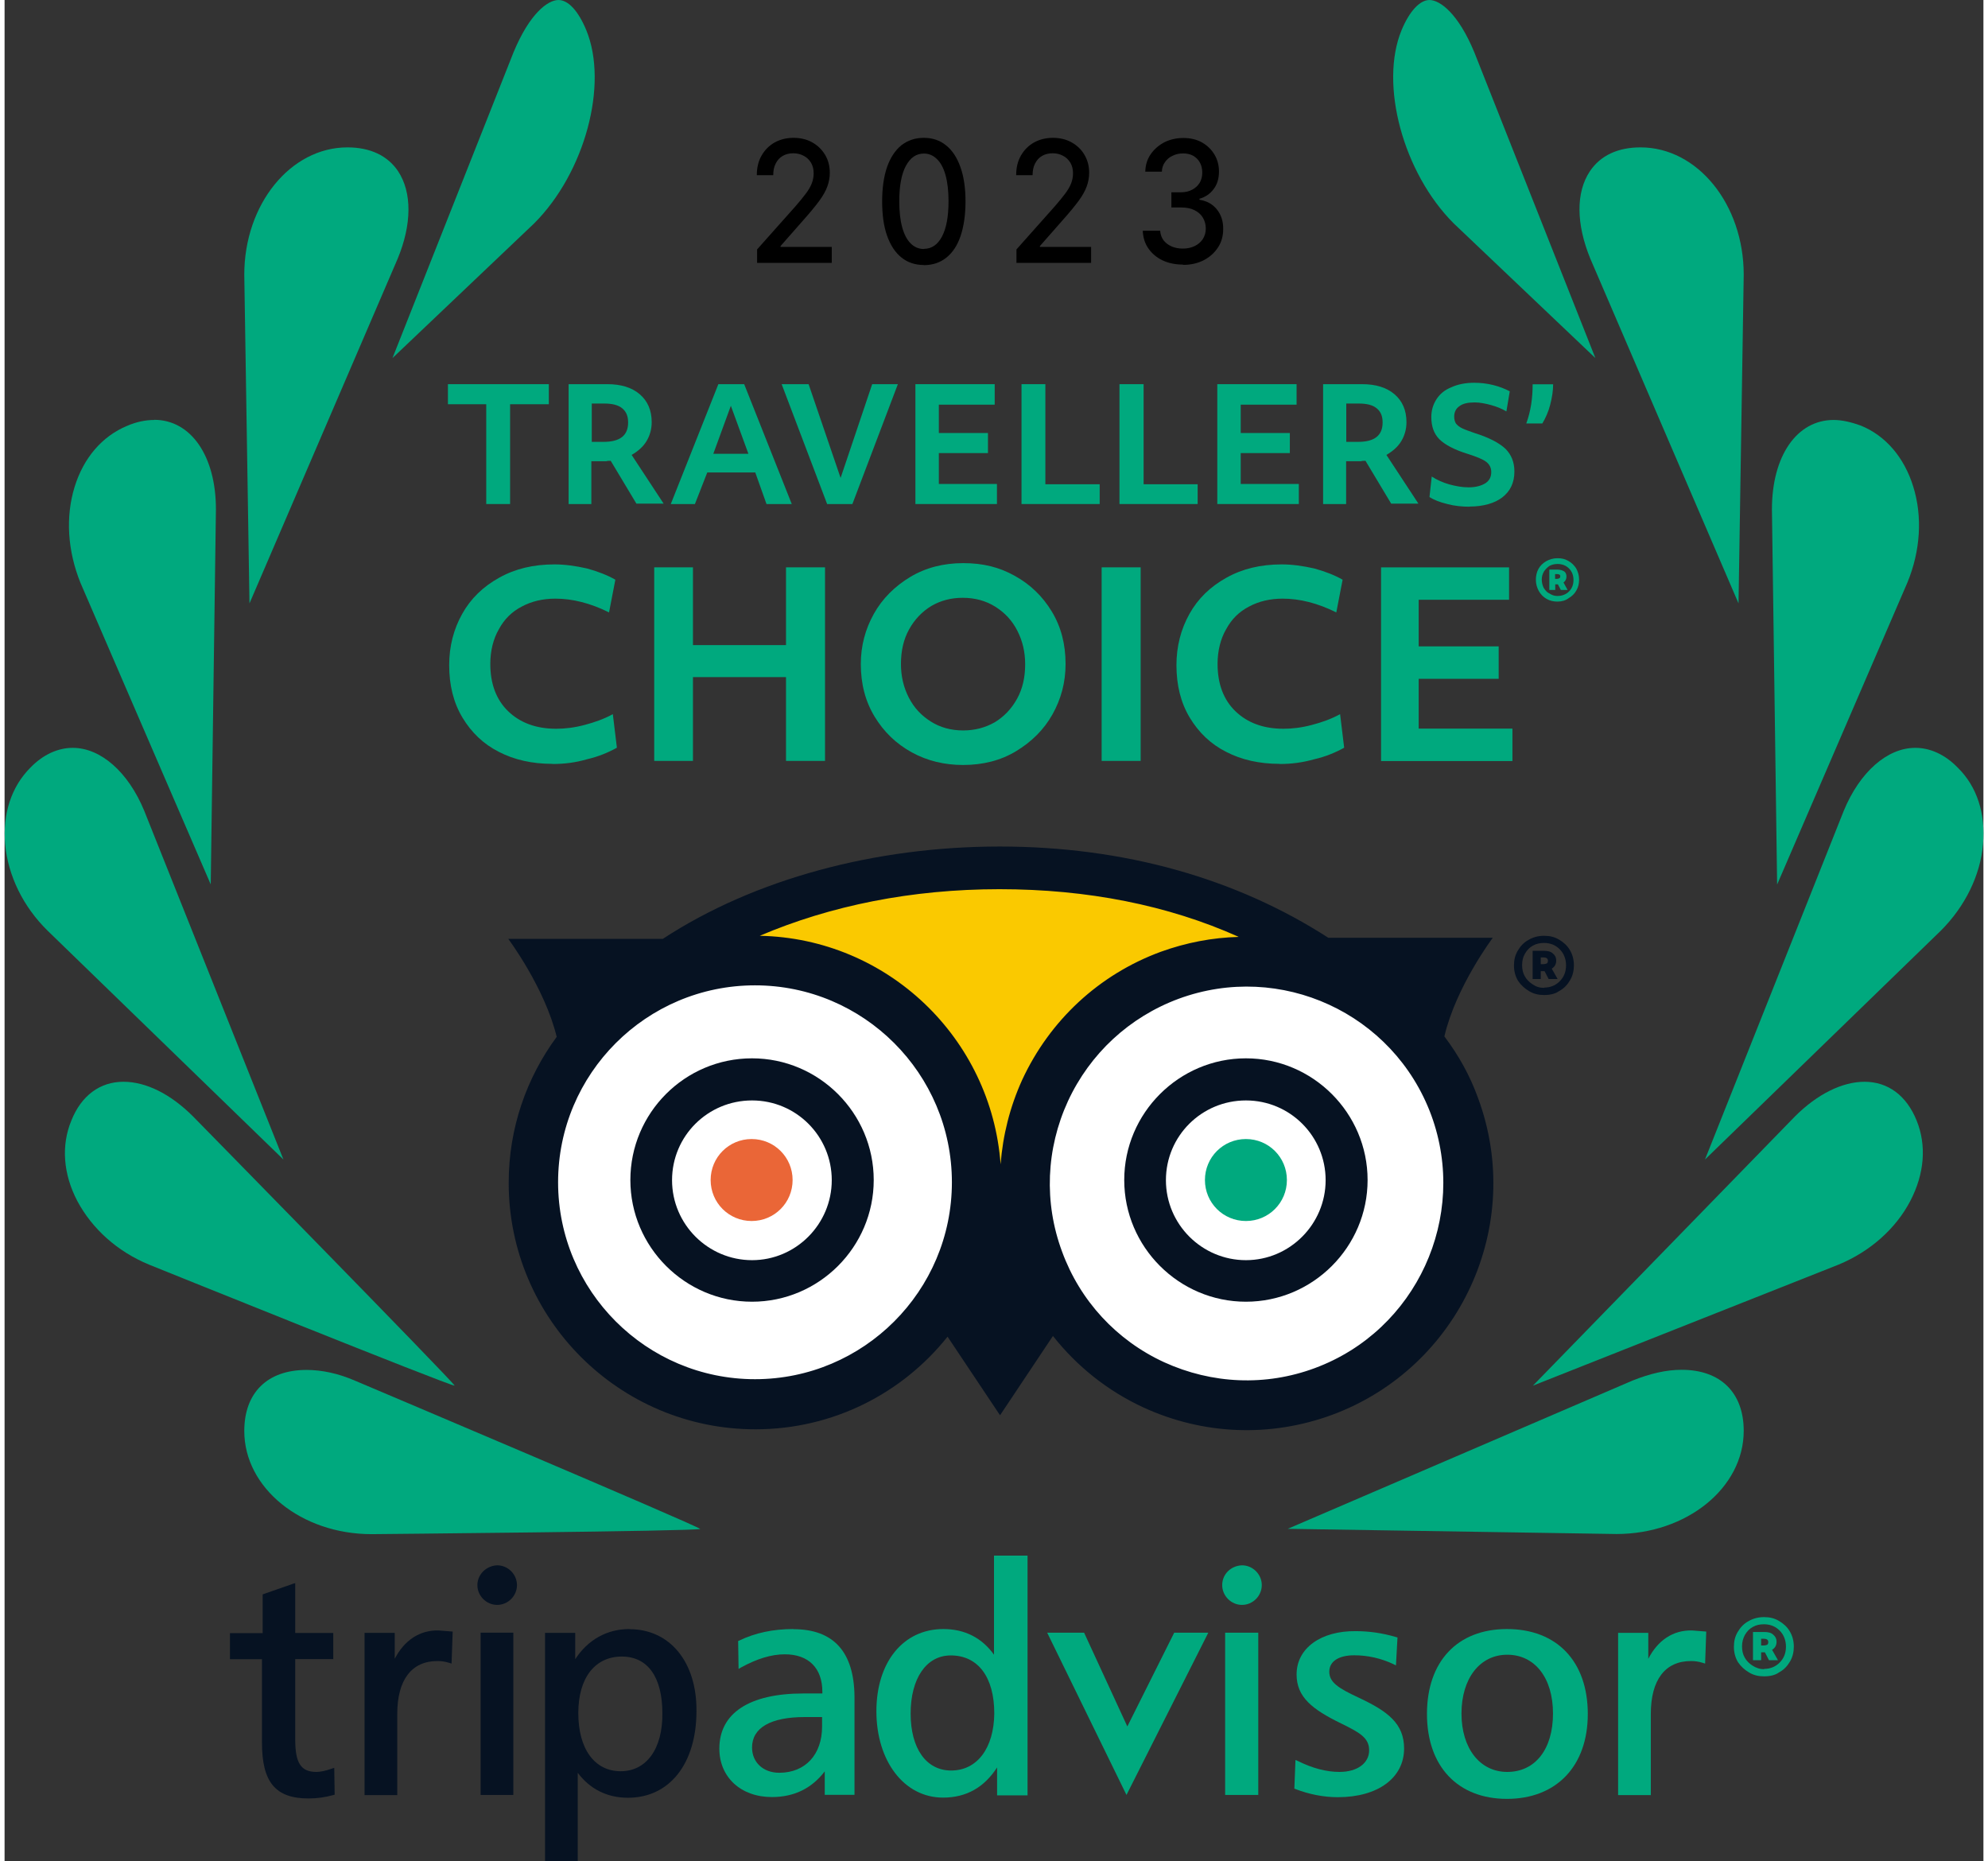 <?xml version="1.0" encoding="UTF-8"?>
<svg id="Layer_2" data-name="Layer 2" xmlns="http://www.w3.org/2000/svg"  width="141" height="132" viewBox="0 0 141 132.61">
  <rect x="0" y="0" width="141" height="132.61" fill="#333333" stroke="none"/>
  <defs>
    <style>
      .cls-1 {
        fill: #061222;
      }

      .cls-1, .cls-2, .cls-3, .cls-4, .cls-5, .cls-6 {
        stroke-width: 0px;
      }

      .cls-2 {
        fill: #fac900;
      }

      .cls-3 {
        fill: #000;
      }

      .cls-4 {
        fill: #ea6637;
      }

      .cls-5 {
        fill: #00a97e;
      }

      .cls-6 {
        fill: #fff;
      }
    </style>
  </defs>
  <g id="Layer_1-2" data-name="Layer 1">
    <g>
      <path class="cls-5" d="M10.67,29.92c-.61,0-1.27.13-1.94.42-1.78.74-3.1,2.28-3.74,4.35-.66,2.15-.5,4.56.42,6.84l9.28,21.48.37-26.73c0-3.79-1.78-6.37-4.4-6.37Z"/>
      <g>
        <path class="cls-5" d="M21.51,97.6c-2.78,0-4.43,1.62-4.43,4.35,0,4.06,4.06,7.35,9.07,7.35,0,0,23.02-.21,23.42-.37-.32-.29-24.59-10.56-24.59-10.56-1.22-.53-2.39-.77-3.47-.77Z"/>
        <path class="cls-5" d="M24.43,10.5c-4.06,0-7.35,4.06-7.35,9.07l.37,23.42,10.56-24.56c1.01-2.44,1.03-4.72.03-6.23-.74-1.11-1.99-1.7-3.61-1.7Z"/>
        <path class="cls-5" d="M136.14,53.28c-1.99,0-3.95,1.72-5.09,4.48l-9.89,24.85,16.81-16.31c1.72-1.72,2.81-3.93,3-6.15.19-2.17-.42-4.11-1.8-5.46-.9-.93-1.96-1.41-3.02-1.41Z"/>
        <path class="cls-5" d="M4.86,53.28c-1.06,0-2.12.48-3.02,1.41-1.35,1.35-1.99,3.29-1.8,5.46.21,2.23,1.27,4.43,3.02,6.15l16.81,16.31-9.92-24.85c-1.14-2.76-3.1-4.48-5.09-4.48Z"/>
        <path class="cls-5" d="M91.43,108.92l23.42.37c5.01,0,9.07-3.29,9.07-7.35,0-2.71-1.64-4.35-4.43-4.35-1.09,0-2.25.27-3.5.77l-24.56,10.56Z"/>
        <path class="cls-5" d="M116.57,10.5c-1.62,0-2.86.58-3.61,1.7-1.01,1.51-.98,3.77.03,6.23l10.56,24.56.37-23.42c0-5.01-3.29-9.07-7.35-9.07Z"/>
        <path class="cls-5" d="M8.47,77.07c-1.67,0-3,.98-3.71,2.76-.74,1.78-.58,3.82.42,5.73,1.06,1.99,2.86,3.61,5.12,4.54,0,0,21.35,8.62,21.77,8.62-.19-.37-18.64-19.18-18.64-19.18-1.59-1.59-3.34-2.47-4.96-2.47Z"/>
        <path class="cls-5" d="M132.53,77.07c-1.59,0-3.37.88-4.96,2.47l-18.67,19.18,21.77-8.62c2.25-.93,4.08-2.55,5.12-4.54,1.01-1.94,1.17-3.95.45-5.73-.72-1.78-2.04-2.76-3.71-2.76Z"/>
        <path class="cls-5" d="M101.53,0c-.69,0-1.43.8-1.99,2.15-1.59,3.85.11,10.16,3.71,13.76l10.1,9.6-8.62-21.77c-1.14-2.76-2.44-3.74-3.21-3.74Z"/>
        <path class="cls-5" d="M39.47,0c-.77,0-2.07.98-3.21,3.74l-8.62,21.77,10.1-9.6c3.61-3.61,5.3-9.89,3.71-13.76-.56-1.35-1.27-2.15-1.99-2.15Z"/>
        <path class="cls-5" d="M130.33,29.92c-2.63,0-4.4,2.57-4.4,6.37l.37,26.73,9.28-21.51c.93-2.25,1.09-4.69.42-6.84-.64-2.07-1.96-3.63-3.74-4.35-.66-.24-1.33-.4-1.94-.4Z"/>
        <path class="cls-5" d="M86.76,112.93c0,.77.64,1.41,1.41,1.41s1.41-.64,1.41-1.41-.64-1.41-1.41-1.41c-.8.03-1.41.64-1.41,1.41Z"/>
        <path class="cls-1" d="M20.51,112.85l-2.12.74v2.76h-2.33v1.86h2.28v5.94c0,2.81.95,3.98,3.32,3.98.61,0,1.17-.08,1.75-.24l.11-.03-.03-1.91-.16.05c-.45.16-.82.24-1.11.24-1.11,0-1.51-.64-1.51-2.31v-5.73h2.71v-1.86h-2.71v-3.55l-.19.05Z"/>
        <path class="cls-1" d="M27.8,118.21v-1.88h-2.15v11.56h2.33v-5.78c0-2.44,1.03-3.77,2.86-3.77.27,0,.53.03.85.13l.16.05.08-2.28-1.01-.08c-1.33-.03-2.44.69-3.13,2.04Z"/>
        <path class="cls-1" d="M44.53,116.06c-1.62,0-2.97.77-3.87,2.15v-1.88h-2.15v16.28h2.33v-6.31c.85,1.14,2.07,1.78,3.58,1.78,2.97,0,4.88-2.44,4.88-6.18.03-3.47-1.88-5.83-4.77-5.83ZM43.9,126.19c-1.86,0-3.02-1.59-3.02-4.14s1.22-4.03,3.1-4.03,2.89,1.51,2.89,4.03c.03,2.55-1.14,4.14-2.97,4.14Z"/>
        <path class="cls-1" d="M36.15,116.32h-2.23v11.56h2.33v-11.56h-.11Z"/>
        <path class="cls-5" d="M56.2,116.06c-1.43,0-2.71.27-3.85.82l-.08.03.03,1.99.19-.11c1.11-.61,2.15-.93,3.1-.93,1.7,0,2.68.98,2.68,2.68v.11h-1.35c-3.87,0-5.99,1.41-5.99,3.93,0,2.04,1.54,3.45,3.74,3.45,1.62,0,2.86-.64,3.77-1.83v1.67h2.12v-7c-.03-3.18-1.49-4.8-4.35-4.8ZM58.25,123.01c0,1.99-1.19,3.29-3.05,3.29-1.14,0-1.94-.74-1.94-1.8,0-1.41,1.33-2.17,3.77-2.17h1.22v.69Z"/>
        <path class="cls-5" d="M70.5,110.81v7.08c-.85-1.19-2.07-1.83-3.61-1.83-2.86,0-4.77,2.36-4.77,5.86s1.94,6.15,4.75,6.15c1.67,0,2.94-.74,3.85-2.15v1.99h2.17v-17.08h-2.39v-.03ZM67.45,126.14c-1.78,0-2.89-1.57-2.89-4.06s1.11-4.14,2.86-4.14c1.94,0,3.1,1.54,3.1,4.14-.03,2.47-1.22,4.06-3.08,4.06Z"/>
        <path class="cls-5" d="M83.34,116.32l-3.34,6.68-3.08-6.68h-2.63l5.65,11.56,5.83-11.56h-2.44Z"/>
        <path class="cls-5" d="M89.2,116.32h-2.23v11.56h2.36v-11.56h-.13Z"/>
        <path class="cls-5" d="M92.06,119.29c0,1.62,1.11,2.49,3.18,3.5,1.3.64,1.99,1.01,1.99,1.91s-.82,1.54-2.12,1.54c-.93,0-1.94-.27-2.94-.77l-.19-.08-.08,2.04.08.03c.96.37,1.99.58,3.02.58,2.86,0,4.72-1.38,4.72-3.47,0-1.78-1.17-2.65-3.21-3.61-1.49-.69-2.12-1.11-2.12-1.86s.69-1.17,1.78-1.17c.95,0,1.91.21,2.81.64l.16.08.11-1.99-.11-.03c-.98-.29-1.94-.42-2.86-.42-2.49-.03-4.22,1.22-4.22,3.08Z"/>
        <path class="cls-5" d="M107.05,116.06c-3.53,0-5.7,2.31-5.7,6.05s2.2,6.05,5.7,6.05,5.76-2.31,5.76-6.05-2.2-6.05-5.76-6.05ZM107.07,126.24c-1.94,0-3.26-1.67-3.26-4.16s1.3-4.19,3.26-4.19,3.26,1.64,3.26,4.19-1.27,4.16-3.26,4.16Z"/>
        <path class="cls-5" d="M117.12,118.21v-1.88h-2.15v11.56h2.33v-5.78c0-2.44,1.03-3.77,2.86-3.77.27,0,.53.03.85.13l.16.05.08-2.28-1.01-.08c-1.35-.03-2.44.69-3.13,2.04Z"/>
        <path class="cls-1" d="M33.69,112.93c0,.77.64,1.41,1.41,1.41s1.41-.64,1.41-1.41-.64-1.41-1.41-1.41c-.77.03-1.41.64-1.41,1.41Z"/>
        <path class="cls-2" d="M48.88,68.51c6.58-.85,25.25-1.43,20.13,25.54l5.81-.48c-2.55-16.63,2.79-25.12,19.41-25.94-27.58-15.25-43.28.61-45.35.88Z"/>
        <path class="cls-6" d="M74.05,89.78c3.02,8.17,12.12,12.36,20.29,9.34,8.2-3.02,12.39-12.12,9.34-20.29-3.02-8.2-12.12-12.36-20.29-9.34-8.19,3.02-12.36,12.09-9.34,20.29Z"/>
        <path class="cls-6" d="M69.65,84.23c0,8.73-7.08,15.78-15.81,15.78s-15.81-7.08-15.81-15.78,7.05-15.81,15.81-15.81,15.81,7.08,15.81,15.81Z"/>
        <path class="cls-4" d="M56.15,84.07c0,1.62-1.3,2.92-2.92,2.92s-2.92-1.3-2.92-2.92,1.3-2.92,2.92-2.92,2.92,1.3,2.92,2.92Z"/>
        <path class="cls-5" d="M91.37,84.07c0,1.62-1.3,2.92-2.92,2.92s-2.92-1.3-2.92-2.92,1.3-2.92,2.92-2.92,2.92,1.3,2.92,2.92Z"/>
        <path class="cls-1" d="M102.59,73.84c.82-3.53,3.45-7.03,3.45-7.03h-11.72c-6.58-4.24-14.56-6.5-23.42-6.5s-17.48,2.31-24,6.58h-11.01s2.6,3.47,3.45,6.98c-2.15,2.92-3.42,6.5-3.42,10.4,0,9.68,7.88,17.56,17.58,17.56,5.54,0,10.48-2.57,13.69-6.6l3.74,5.6,3.77-5.65c1.7,2.15,3.87,3.9,6.44,5.09,4.27,1.96,9.04,2.15,13.45.53,9.1-3.37,13.76-13.5,10.4-22.57-.58-1.62-1.41-3.08-2.39-4.38ZM87.92,66.75c-1.86.05-3.71.4-5.54,1.06-4.4,1.62-7.9,4.88-9.87,9.12-.88,1.94-1.38,3.95-1.54,6.02-.66-8.99-8.06-16.1-17.16-16.28,5.04-2.15,10.82-3.32,17.08-3.32s12.01,1.14,17.03,3.39ZM53.47,98.26c-7.74,0-14.03-6.29-14.03-14.03s6.29-14.03,14.03-14.03,14.03,6.29,14.03,14.03-6.29,14.03-14.03,14.03ZM93.36,97.47c-3.5,1.3-7.32,1.14-10.74-.42-3.39-1.56-5.99-4.38-7.27-7.88-1.3-3.5-1.14-7.32.42-10.72,1.57-3.39,4.38-5.99,7.88-7.29,7.27-2.68,15.33,1.03,18.01,8.3,2.65,7.24-1.06,15.33-8.3,18.01Z"/>
        <path class="cls-1" d="M53.26,75.4c-4.8,0-8.67,3.9-8.67,8.67s3.9,8.67,8.67,8.67,8.67-3.9,8.67-8.67-3.9-8.67-8.67-8.67ZM53.26,89.78c-3.13,0-5.7-2.55-5.7-5.7s2.55-5.68,5.7-5.68,5.68,2.55,5.68,5.68-2.55,5.7-5.68,5.7Z"/>
        <path class="cls-1" d="M88.45,75.4c-4.77,0-8.67,3.9-8.67,8.67s3.9,8.67,8.67,8.67,8.67-3.9,8.67-8.67-3.9-8.67-8.67-8.67ZM88.45,89.78c-3.13,0-5.7-2.55-5.7-5.7s2.55-5.68,5.7-5.68,5.68,2.55,5.68,5.68-2.55,5.7-5.68,5.7Z"/>
        <path class="cls-5" d="M34.32,28.8h-2.73v-1.43h7.19v1.43h-2.76v7.11h-1.7v-7.11Z"/>
        <path class="cls-5" d="M40.19,27.37h2.76c.98,0,1.75.24,2.31.72.56.48.85,1.14.85,1.99,0,.5-.13.95-.37,1.35-.24.4-.61.72-1.06.98l2.28,3.47h-1.94l-1.83-3.05c-.13,0-.24,0-.32.03h-1.06v3.05h-1.62v-8.54ZM41.83,31.48h.85c1.17,0,1.75-.45,1.75-1.38,0-.45-.13-.77-.42-1.01-.29-.24-.72-.34-1.27-.34h-.9v2.73h0Z"/>
        <path class="cls-5" d="M50.87,27.37h1.83l3.39,8.54h-1.8l-.8-2.25h-3.42l-.88,2.25h-1.72l3.39-8.54ZM53,32.33l-1.25-3.42-1.25,3.42h2.49Z"/>
        <path class="cls-5" d="M55.38,27.37h1.91l2.28,6.68,2.25-6.68h1.83l-3.24,8.54h-1.8l-3.24-8.54Z"/>
        <path class="cls-5" d="M64.9,27.37h5.65v1.46h-3.98v2.02h3.5v1.43h-3.5v2.2h4.14v1.43h-5.81v-8.54Z"/>
        <path class="cls-5" d="M72.46,27.37h1.7v7.13h3.87v1.41h-5.57v-8.54Z"/>
        <path class="cls-5" d="M79.44,27.37h1.72v7.13h3.85v1.41h-5.57v-8.54Z"/>
        <path class="cls-5" d="M86.41,27.37h5.65v1.46h-3.98v2.02h3.5v1.43h-3.5v2.2h4.14v1.43h-5.81v-8.54Z"/>
        <path class="cls-5" d="M93.97,27.37h2.76c.98,0,1.75.24,2.31.72.56.48.85,1.14.85,1.99,0,.5-.13.95-.37,1.35-.24.4-.61.72-1.06.98l2.28,3.47h-1.94l-1.83-3.05c-.13,0-.24,0-.32.03h-1.06v3.05h-1.64v-8.54h.03ZM95.59,31.48h.85c1.17,0,1.75-.45,1.75-1.38,0-.45-.13-.77-.42-1.01-.29-.24-.72-.34-1.27-.34h-.9v2.73Z"/>
        <path class="cls-5" d="M104.39,36.1c-.53,0-1.06-.05-1.59-.19-.53-.13-.95-.29-1.27-.5l.16-1.46c.37.24.77.42,1.25.56.48.13.93.21,1.38.21.5,0,.9-.11,1.19-.29.29-.19.42-.45.42-.8,0-.29-.11-.53-.35-.72-.24-.19-.69-.37-1.35-.58-.93-.29-1.59-.64-1.99-1.03-.4-.4-.58-.93-.58-1.59,0-.48.13-.9.37-1.27.24-.37.58-.66,1.06-.85.45-.21,1.01-.32,1.62-.32.45,0,.9.05,1.35.16.45.11.85.27,1.19.45l-.24,1.43c-.32-.19-.69-.34-1.09-.45-.4-.11-.8-.19-1.17-.19-.48,0-.85.08-1.09.27-.24.16-.37.42-.37.74,0,.21.05.37.13.5.11.13.24.24.45.34s.53.21.9.34c1.01.32,1.72.69,2.17,1.11.42.42.64.95.64,1.62,0,.8-.29,1.41-.88,1.86-.53.4-1.33.64-2.33.64Z"/>
        <path class="cls-5" d="M108.43,30.16c.32-.88.45-1.8.45-2.78h1.46c0,.48-.08.95-.21,1.46-.13.5-.32.93-.56,1.33h-1.14Z"/>
        <path class="cls-5" d="M39.02,54.42c-1.43,0-2.71-.29-3.79-.85-1.11-.56-1.96-1.38-2.6-2.44-.64-1.06-.95-2.31-.95-3.74,0-1.35.32-2.57.93-3.66.61-1.09,1.49-1.94,2.63-2.57,1.14-.64,2.44-.95,3.95-.95.74,0,1.51.11,2.31.29.77.21,1.46.48,2.02.8l-.45,2.33c-1.33-.66-2.6-.98-3.82-.98-.9,0-1.7.19-2.39.56-.72.37-1.25.9-1.64,1.62-.4.69-.61,1.54-.61,2.47,0,1.41.42,2.55,1.27,3.37.85.82,1.99,1.25,3.42,1.25.64,0,1.3-.08,2.02-.27.72-.19,1.38-.42,2.02-.77l.29,2.39c-.61.34-1.33.64-2.12.82-.82.24-1.62.34-2.47.34Z"/>
        <path class="cls-5" d="M46.29,40.42h2.76v5.54h6.63v-5.54h2.78v13.79h-2.78v-5.97h-6.63v5.97h-2.76v-13.79Z"/>
        <path class="cls-5" d="M68.3,54.5c-1.33,0-2.55-.29-3.66-.9-1.11-.61-1.99-1.46-2.65-2.55-.66-1.09-.98-2.33-.98-3.74,0-1.3.32-2.49.93-3.58.61-1.09,1.49-1.96,2.6-2.63,1.11-.66,2.36-.98,3.77-.98s2.57.29,3.66.9c1.11.61,1.99,1.46,2.65,2.55.66,1.09.98,2.33.98,3.74,0,1.3-.32,2.49-.93,3.58-.61,1.09-1.49,1.96-2.6,2.63-1.09.66-2.36.98-3.77.98ZM68.3,52.04c.82,0,1.56-.19,2.25-.58.66-.4,1.19-.95,1.59-1.67.4-.72.58-1.54.58-2.47,0-.88-.19-1.67-.56-2.39-.37-.72-.88-1.27-1.56-1.7s-1.46-.64-2.33-.64c-.82,0-1.56.19-2.23.58-.66.4-1.19.95-1.59,1.67-.4.72-.58,1.54-.58,2.47,0,.88.19,1.67.56,2.39.37.72.88,1.27,1.56,1.7.66.42,1.43.64,2.31.64Z"/>
        <path class="cls-5" d="M80.95,40.42h-2.78v13.79h2.78v-13.79Z"/>
        <path class="cls-5" d="M90.84,54.42c-1.43,0-2.71-.29-3.79-.85-1.11-.56-1.96-1.38-2.6-2.44-.64-1.06-.95-2.31-.95-3.74,0-1.35.32-2.57.93-3.66.61-1.09,1.49-1.94,2.63-2.57,1.14-.64,2.44-.95,3.95-.95.74,0,1.51.11,2.31.29.77.21,1.46.48,2.02.8l-.45,2.33c-1.33-.66-2.6-.98-3.82-.98-.9,0-1.7.19-2.39.56-.72.37-1.25.9-1.64,1.62-.4.69-.61,1.54-.61,2.47,0,1.41.42,2.55,1.27,3.37.85.82,1.99,1.25,3.42,1.25.64,0,1.3-.08,2.02-.27.72-.19,1.38-.42,2.02-.77l.29,2.39c-.61.34-1.33.64-2.12.82-.85.24-1.64.34-2.47.34Z"/>
        <path class="cls-5" d="M98.08,40.42h9.12v2.31h-6.44v3.32h5.7v2.31h-5.7v3.55h6.68v2.31h-9.36v-13.79Z"/>
        <path class="cls-5" d="M110.65,42.86c-.27,0-.53-.05-.77-.19-.24-.13-.42-.32-.56-.56-.13-.24-.21-.5-.21-.8,0-.27.05-.53.18-.77.13-.24.32-.42.56-.56.24-.13.5-.21.8-.21s.53.05.77.19c.24.13.42.32.56.53.13.24.21.5.21.8,0,.27-.05.53-.19.77-.13.24-.32.42-.56.56-.21.16-.48.24-.8.24ZM110.65,42.46c.32,0,.61-.11.82-.32.21-.21.32-.48.32-.82s-.11-.61-.32-.82c-.21-.21-.48-.32-.82-.32-.21,0-.4.05-.56.13-.16.11-.29.24-.4.4-.11.19-.16.37-.16.58s.05.4.13.58c.11.16.21.32.4.4.19.13.37.19.58.19ZM110.07,40.58h.58c.19,0,.34.05.48.13.11.08.16.21.16.37,0,.19-.08.32-.21.42l.29.53h-.48l-.21-.4h-.19v.4h-.42v-1.46ZM110.49,41.24h.13c.08,0,.13-.03.18-.05.03-.03.05-.08.05-.13,0-.11-.08-.16-.24-.16h-.13v.34Z"/>
        <path class="cls-1" d="M109.7,70.89c-.4,0-.74-.08-1.06-.27-.32-.19-.58-.42-.8-.74-.19-.32-.29-.69-.29-1.09s.08-.74.27-1.06c.19-.32.42-.58.77-.77.32-.19.69-.29,1.11-.29.4,0,.74.08,1.06.27.32.19.58.42.77.74.19.32.29.69.29,1.09,0,.37-.08.74-.27,1.06-.19.32-.42.58-.77.77-.29.21-.66.29-1.09.29ZM109.7,70.36c.45,0,.82-.16,1.11-.45.29-.29.45-.66.45-1.14,0-.45-.16-.85-.45-1.14-.29-.29-.66-.45-1.11-.45-.29,0-.56.05-.8.19-.24.13-.42.32-.56.56s-.21.5-.21.82c0,.29.05.56.19.8.13.24.32.42.53.56.27.19.53.27.85.27ZM108.88,67.74h.8c.27,0,.5.05.64.19.16.13.24.29.24.5,0,.27-.11.45-.32.58l.42.74h-.64l-.29-.56h-.27v.56h-.58v-2.02ZM109.46,68.69h.19c.11,0,.19-.03.24-.05.05-.03.08-.11.08-.19,0-.16-.11-.24-.32-.24h-.19v.48Z"/>
        <path class="cls-5" d="M125.37,119.43c-.4,0-.74-.08-1.06-.27-.32-.19-.58-.42-.8-.74-.19-.32-.29-.69-.29-1.09s.08-.74.27-1.06c.19-.32.42-.58.77-.77.32-.19.69-.29,1.11-.29.4,0,.74.08,1.06.27.32.19.58.42.77.74.19.32.29.69.29,1.09,0,.37-.08.74-.27,1.06-.19.32-.42.58-.77.77-.29.21-.66.29-1.09.29ZM125.37,118.9c.45,0,.82-.16,1.11-.45s.45-.66.45-1.14c0-.45-.16-.85-.45-1.14-.29-.29-.66-.45-1.11-.45-.29,0-.56.05-.8.19-.24.13-.42.32-.56.56-.13.24-.21.5-.21.82,0,.29.05.56.19.8.13.24.32.42.53.56.29.19.56.27.85.27ZM124.58,116.27h.8c.27,0,.5.05.64.19.16.13.24.29.24.5,0,.27-.11.45-.32.58l.42.74h-.64l-.29-.56h-.27v.56h-.58v-2.02h0ZM125.16,117.23h.19c.11,0,.19-.03.24-.05.05-.03.08-.11.08-.19,0-.16-.11-.24-.32-.24h-.19v.48h0Z"/>
        <path class="cls-3" d="M53.62,18.73v-.96l2.74-3.08c.29-.33.53-.63.72-.88.19-.25.34-.5.43-.73s.14-.47.14-.73c0-.29-.06-.54-.19-.76-.13-.21-.3-.38-.52-.49-.22-.12-.47-.18-.74-.18-.29,0-.54.06-.76.19s-.38.31-.5.55c-.12.23-.17.51-.17.82h-1.17c0-.54.11-1,.34-1.4s.54-.71.93-.93c.4-.22.85-.33,1.35-.33s.96.11,1.34.33c.39.22.69.52.91.89.22.37.33.8.33,1.27,0,.33-.06.65-.17.96-.11.31-.3.66-.58,1.04-.28.38-.66.84-1.15,1.39l-1.61,1.83v.06h3.65v1.14h-5.33Z"/>
        <path class="cls-3" d="M65.5,18.88c-.62,0-1.16-.18-1.6-.54-.44-.35-.78-.87-1.02-1.55s-.35-1.5-.35-2.45.12-1.77.35-2.44c.24-.68.58-1.19,1.02-1.55.45-.35.98-.53,1.6-.53s1.15.18,1.59.54c.44.35.78.87,1.02,1.55.24.67.36,1.49.36,2.44s-.12,1.78-.35,2.46c-.23.68-.57,1.19-1.02,1.55-.44.35-.98.53-1.6.53ZM65.5,17.73c.55,0,.98-.29,1.29-.87.31-.58.47-1.42.47-2.52,0-.73-.07-1.35-.21-1.85-.14-.51-.34-.89-.61-1.15-.26-.26-.57-.4-.93-.4-.55,0-.97.29-1.29.88-.31.58-.47,1.42-.47,2.52,0,.73.07,1.35.21,1.86.14.5.34.89.61,1.15.26.26.57.39.94.39Z"/>
        <path class="cls-3" d="M72.1,18.73v-.96l2.74-3.08c.29-.33.53-.63.72-.88.19-.25.34-.5.43-.73.09-.23.14-.47.14-.73,0-.29-.06-.54-.19-.76-.13-.21-.3-.38-.52-.49-.22-.12-.47-.18-.74-.18-.29,0-.54.06-.76.19-.22.13-.38.31-.5.55-.12.23-.17.51-.17.82h-1.17c0-.54.11-1,.34-1.4s.54-.71.93-.93c.4-.22.85-.33,1.35-.33s.96.11,1.34.33c.39.22.7.52.91.89.22.37.33.8.33,1.27,0,.33-.06.65-.17.96-.11.31-.3.66-.58,1.04-.28.38-.66.84-1.15,1.39l-1.61,1.83v.06h3.65v1.14h-5.33Z"/>
        <path class="cls-3" d="M83.97,18.85c-.54,0-1.03-.1-1.46-.3-.42-.2-.76-.49-1.01-.85-.25-.36-.38-.78-.4-1.26h1.24c.02.26.1.49.24.68.15.19.34.33.58.44.24.1.5.15.79.15.32,0,.6-.06.85-.18.25-.12.44-.29.58-.5.14-.22.21-.47.21-.75s-.07-.55-.21-.78c-.14-.23-.34-.4-.6-.53-.26-.13-.58-.19-.96-.19h-.68v-1.08h.68c.3,0,.56-.06.79-.18.23-.12.41-.28.54-.49.13-.21.19-.46.19-.74s-.06-.51-.17-.71c-.11-.2-.27-.36-.47-.48-.2-.11-.44-.17-.72-.17s-.51.05-.74.16c-.23.1-.41.25-.55.45-.14.19-.22.42-.23.69h-1.18c.01-.48.14-.89.39-1.25.25-.36.58-.64.98-.85.41-.2.86-.3,1.35-.3s.97.11,1.34.33c.38.22.67.51.88.87.21.36.31.76.31,1.19,0,.49-.12.91-.38,1.25-.25.34-.59.57-1.01.69v.07c.54.09.95.32,1.25.7.3.38.45.84.44,1.4,0,.48-.12.92-.37,1.3-.25.38-.59.69-1.02.91-.43.22-.92.33-1.47.33Z"/>
      </g>
    </g>
  </g>
</svg>